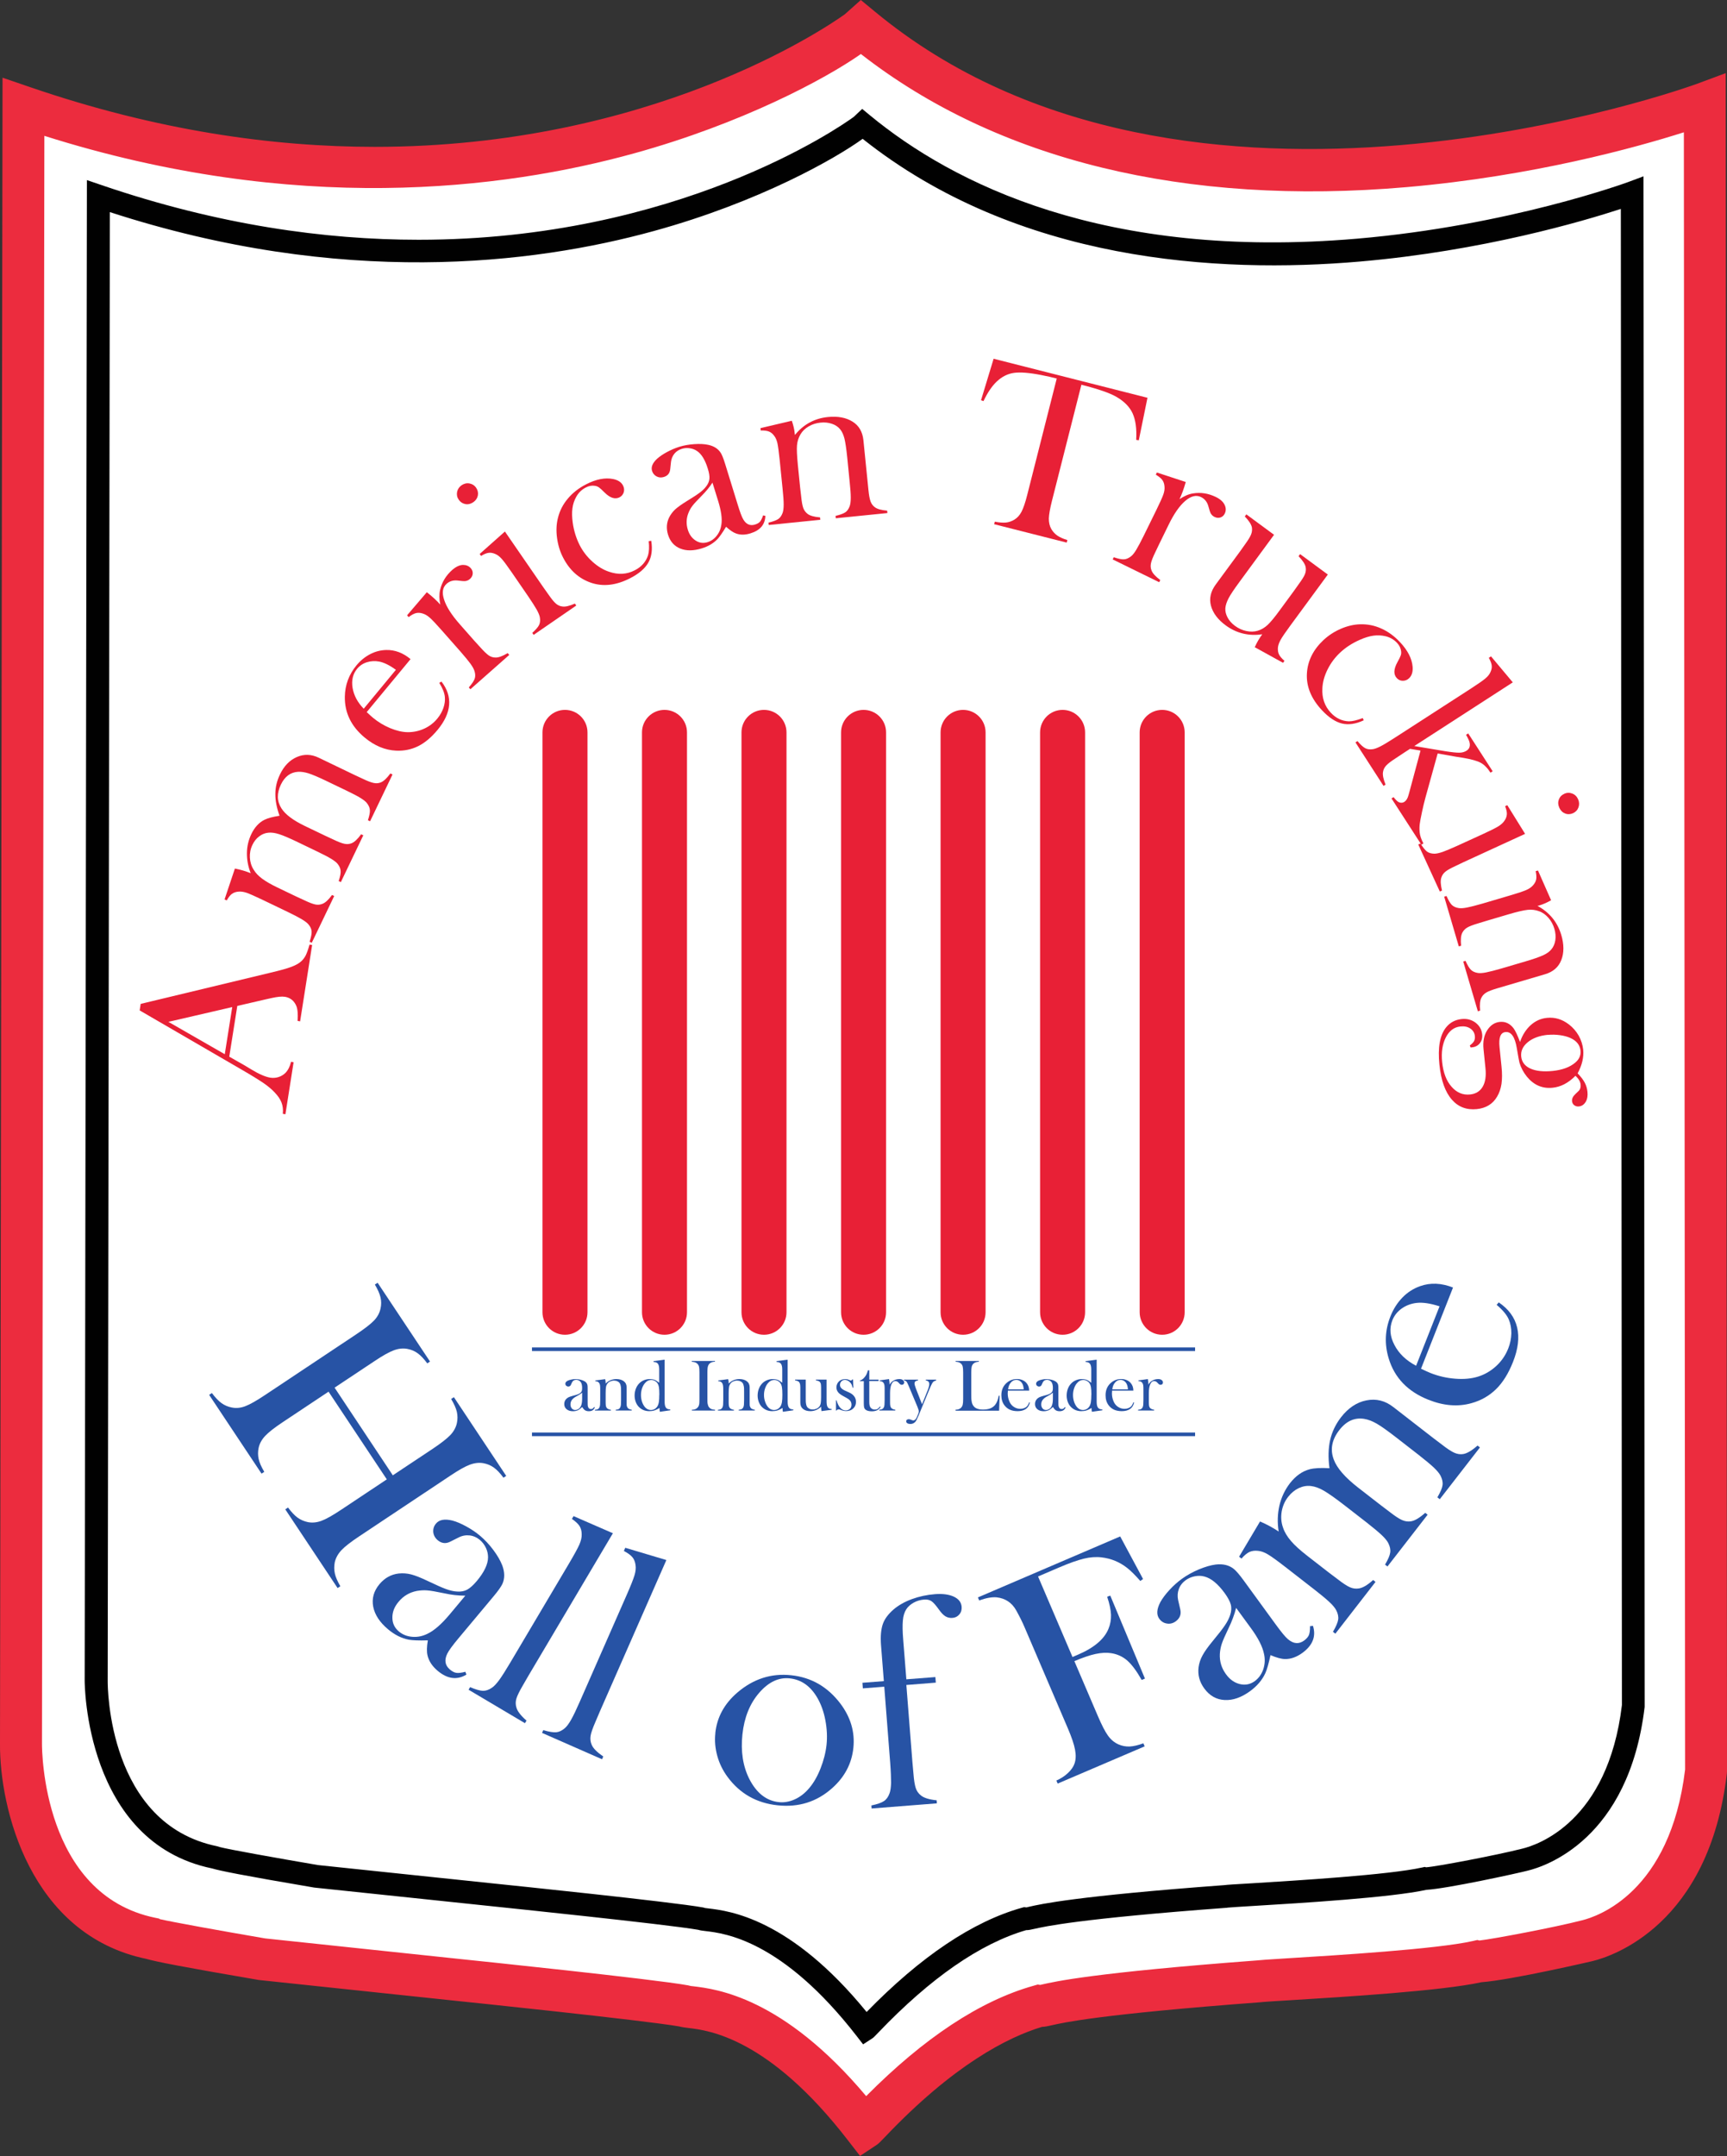 <?xml version="1.0" encoding="UTF-8"?> <svg xmlns="http://www.w3.org/2000/svg" id="Layer_1" version="1.1" viewBox="0 0 238.64 297.73"><rect x="0" y="0" width="238.64" height="297.73" fill="#333333" stroke="none"/><g><path d="M3.25,14.77l-.34,226.05s-.17,23.11,17.95,26.85c.51.34,15.39,2.88,15.39,2.88l27.35,2.89s26.33,2.72,30.95,3.57c1.2.51,11.45-.68,24.96,16.82.51-.34,11.45-13.25,24.1-16.82,1.2.17.86-1.19,30.43-3.4.86-.17,23.25-1.19,30.09-2.72.69.17,11.28-1.87,15.22-2.89.68-.17,14.02-3.06,16.41-23.44,0-1.02-.18-230.31-.18-230.31,0,0-71.66,26.71-116.52-10.43-.31.62-46.86,34.57-115.8,10.94h-.01Z" fill="#fff" fill-rule="evenodd"></path><path d="M118.85,297.73l-1.65-2.13c-10.98-14.23-19.33-15.23-22.08-15.55-.48-.06-.89-.11-1.29-.22-4.92-.85-30.28-3.48-30.54-3.5l-27.54-2.91c-10.64-1.82-14.16-2.52-15.52-2.91C4.08,267.16-.06,249.62,0,240.81L.35,10.73l3.83,1.31c17.53,6.01,33.53,8.24,47.61,8.24,37.91,0,61.96-16.17,64.95-18.31l2.21-1.97,1.94,1.6c43.03,35.63,112.97,10.21,113.67,9.95l3.9-1.45v4.16c0,2.29.18,229.3.18,230.31l-.02.34c-2.46,20.94-15.88,25.25-18.55,25.9-.13.03-11.25,2.62-15.37,2.92-5.41,1.2-19.12,2.04-26.5,2.49-1.69.1-3.29.2-3.7.24l-.26.03c-22.32,1.67-27.33,2.82-28.98,3.2-.44.1-.84.19-1.29.21-4.73,1.43-12.22,5.24-21.71,15.23-.64.67-.83.87-1.16,1.09l-2.25,1.49v.02ZM95.44,274.25c.1.01.22.03.36.04,3.15.38,12.38,1.47,23.89,15.17,7.99-8.05,15.76-13.17,23.11-15.24l.59-.17.36.05c.06-.01.13-.03.21-.05,1.75-.4,7.07-1.63,29.74-3.33.41-.05,1.24-.11,4.14-.29,6.72-.41,20.71-1.27,25.64-2.38l.66-.15.29.07c1.85-.2,10.44-1.82,14.18-2.79,2.09-.51,12.18-3.82,14.24-20.81,0-6.57-.15-195.9-.17-226.1-6.58,2.09-20.85,6.06-38.3,7.57-30.59,2.65-56.6-3.71-75.42-18.38-4.98,3.49-16.45,9.6-31.31,13.71-18.18,5.03-46.84,8.55-81.52-2.41l-.33,222.06c0,.86.09,20.8,15.64,24.01l.54.11.11.08c1.61.38,8.42,1.61,14.55,2.66l27.26,2.88c1.07.11,26.49,2.74,31.17,3.6l.38.09h-.01ZM95.31,274.23h0Z" fill="#ec2c3e"></path></g><g><path d="M13.58,27.09l-.31,205.06s-.16,20.95,16.37,24.34c.47.32,14.04,2.62,14.04,2.62l24.95,2.62s24.02,2.47,28.23,3.23c1.09.46,10.45-.61,22.77,15.25.47-.31,10.45-12.02,21.99-15.25,1.1.15.79-1.07,27.77-3.08.78-.16,21.21-1.08,27.45-2.46.62.16,10.29-1.7,13.88-2.62.63-.16,12.79-2.77,14.97-21.27,0-.92-.16-208.91-.16-208.91,0,0-65.37,24.23-106.3-9.46-.29.56-42.75,31.36-105.64,9.92h-.01Z" fill="#fff" fill-rule="evenodd"></path><path d="M119.28,282.33l-.89-1.15c-10.29-13.25-18.24-14.2-20.86-14.51-.44-.05-.77-.09-1.06-.18-4.41-.77-27.76-3.17-28-3.2l-25.05-2.63c-10.15-1.72-13.11-2.34-14.1-2.64-17.59-3.61-17.62-25.67-17.62-25.9l.31-207.25,2.08.71c16.1,5.49,30.81,7.53,43.76,7.53,35.67,0,58.08-15.47,60.11-16.96l1.18-1.11,1.09.9c11.43,9.41,32.38,20,67.28,17.02,21.02-1.8,37.31-7.76,37.47-7.82l2.12-.79v2.27c0,2.08.16,208,.16,208.91v.18c-2.18,18.36-13.83,22.05-16.15,22.61-1.46.38-11.13,2.49-14,2.65-4.87,1.07-17.3,1.83-23.99,2.23-1.67.1-3.24.2-3.49.23l-.09.02h-.04c-20.47,1.52-25.09,2.58-26.61,2.92-.41.09-.73.17-1.1.17-6.34,1.85-13.21,6.6-20.41,14.13-.55.58-.69.72-.9.85l-1.22.79.02.02ZM97.4,263.48c.12.02.29.04.5.06,2.84.34,11.28,1.34,21.85,14.3,7.46-7.65,14.67-12.49,21.44-14.39l.32-.09.33.04s.16-.05.36-.09c1.57-.36,6.36-1.46,27.02-2.99.35-.05,1.15-.1,3.73-.25,6.16-.38,18.97-1.16,23.55-2.18l.37-.08.19.05c1.42-.09,9.77-1.68,13.27-2.57,2.02-.48,11.84-3.63,13.79-19.83,0-4.76-.14-184.5-.15-206.61-5.15,1.68-19.11,5.81-36.09,7.27-19.58,1.69-47.26.07-68.68-16.95-3.73,2.71-14.3,8.74-28.88,12.74-16.68,4.59-43.13,7.78-75.14-2.62l-.3,202.87c0,.81.06,19.71,15.11,22.79l.4.12c1.2.32,7.74,1.49,13.54,2.48l24.9,2.61c.98.1,24.13,2.48,28.35,3.25l.25.07h-.03Z" fill="#010101"></path></g><path d="M46.23,191.62l8.05,12.11,5.48-3.64c1.17-.78,1.99-1.42,2.47-1.92.47-.5.77-1.05.9-1.64.12-.54.11-1.06,0-1.56-.12-.5-.38-1.1-.79-1.78l.38-.25,7.23,10.87-.38.25c-.46-.62-.9-1.09-1.32-1.39-.42-.31-.9-.51-1.44-.61-.6-.11-1.22-.04-1.88.2-.65.24-1.56.75-2.72,1.53l-12.58,8.37c-1.16.77-1.98,1.41-2.45,1.91-.47.5-.78,1.06-.92,1.66-.1.53-.1,1.05.01,1.56.11.5.37,1.09.76,1.76l-.38.25-7.23-10.87.38-.25c.47.63.92,1.11,1.34,1.41s.9.5,1.43.61c.6.11,1.22.05,1.86-.19.65-.24,1.55-.75,2.72-1.53l6.3-4.19-8.05-12.11-6.3,4.19c-1.16.77-1.98,1.41-2.45,1.91-.48.51-.78,1.06-.91,1.65-.11.52-.11,1.03,0,1.54.11.5.37,1.1.78,1.78l-.38.25-7.24-10.88.38-.25c.47.63.92,1.1,1.34,1.4.42.3.89.5,1.42.6.61.12,1.23.06,1.87-.19.64-.24,1.55-.76,2.72-1.54l12.58-8.37c1.17-.78,2-1.42,2.47-1.91.48-.5.77-1.05.9-1.65.12-.53.12-1.04,0-1.55-.12-.51-.38-1.1-.78-1.77l.38-.25,7.24,10.88-.38.25c-.46-.62-.9-1.09-1.32-1.39-.42-.31-.9-.51-1.44-.61-.6-.11-1.22-.04-1.87.2-.65.24-1.56.75-2.72,1.53l-5.48,3.64" fill="#2753a5" fill-rule="evenodd"></path><path d="M64.31,230.87l.14.38c-1.3.78-2.62.61-3.97-.52-.75-.63-1.21-1.33-1.4-2.11-.13-.52-.11-1.21.04-2.1-1.23.04-2.11,0-2.63-.09-1-.19-1.95-.67-2.86-1.43-1.16-.97-1.84-2.01-2.06-3.13-.21-1.12.07-2.15.86-3.1.73-.87,1.61-1.36,2.66-1.48.58-.06,1.16-.02,1.74.13.57.15,1.33.45,2.27.9,1.11.53,1.94.9,2.51,1.11s1.09.33,1.56.35c.54.04,1.01-.05,1.4-.27.4-.22.84-.62,1.32-1.19,1.02-1.22,1.54-2.31,1.55-3.26,0-.44-.09-.87-.29-1.3-.2-.43-.48-.8-.83-1.1-.43-.36-.9-.57-1.42-.63s-1.03.03-1.52.28l-1.16.58c-.62.32-1.21.25-1.75-.21-.35-.3-.55-.67-.6-1.1-.04-.44.08-.84.38-1.19.45-.54,1.2-.67,2.27-.41.57.15,1.2.42,1.91.81.7.38,1.35.82,1.92,1.3.65.55,1.26,1.2,1.82,1.95.56.75.97,1.46,1.23,2.12.36.96.36,1.82.02,2.57-.18.38-.58.95-1.2,1.69l-4.86,5.81c-.82.98-1.34,1.69-1.55,2.12-.44.89-.32,1.63.36,2.2.32.27.63.43.91.46.28.04.69-.01,1.23-.15M64.29,220.35c-.96,0-1.93-.11-2.91-.33-1.11-.23-1.9-.37-2.37-.4-.47-.04-.95,0-1.43.08-1,.2-1.84.69-2.51,1.5-.58.69-.86,1.42-.85,2.19,0,.77.3,1.4.89,1.9.51.43,1.13.68,1.86.74.72.06,1.42-.08,2.1-.42.91-.43,1.92-1.31,3.04-2.64l2.19-2.62" fill="#2753a5" fill-rule="evenodd"></path><path d="M79.27,209.37l5.42,2.36-11.65,19.64-.78,1.35c-.47.8-.77,1.41-.9,1.83-.13.42-.13.84,0,1.25.14.51.6,1.11,1.39,1.8l-.21.36-7.79-4.62.21-.36c.76.33,1.35.49,1.76.51.4.01.83-.13,1.26-.43.29-.19.62-.55,1-1.06.37-.51.87-1.29,1.48-2.32l8.19-13.81c.71-1.2,1.18-2.06,1.41-2.58.23-.53.34-1.01.32-1.43,0-.45-.11-.82-.3-1.13-.2-.31-.55-.63-1.05-.98l.23-.39" fill="#2753a5" fill-rule="evenodd"></path><path d="M86.41,213.74l5.67,1.69-9.19,20.91-.61,1.43c-.37.85-.6,1.49-.67,1.93-.07.44-.02.85.15,1.24.2.49.74,1.03,1.6,1.62l-.17.38-8.29-3.64.17-.38c.8.23,1.4.33,1.8.29.4-.04.8-.23,1.2-.58.26-.23.55-.62.86-1.17.31-.55.71-1.38,1.19-2.48l6.46-14.69c.56-1.27.92-2.18,1.09-2.73s.22-1.04.15-1.45c-.06-.44-.2-.8-.44-1.08-.23-.28-.62-.56-1.17-.85l.18-.42" fill="#2753a5" fill-rule="evenodd"></path><path d="M98.84,239.34c.23-2.2,1.25-4.07,3.06-5.62,2.2-1.88,4.68-2.68,7.44-2.38,2.76.29,5.01,1.59,6.76,3.88,1.45,1.91,2.05,3.96,1.82,6.16-.23,2.17-1.21,4.02-2.93,5.55-2.12,1.89-4.63,2.68-7.54,2.37-2.91-.31-5.2-1.61-6.9-3.9-.66-.89-1.14-1.86-1.43-2.91-.29-1.05-.39-2.1-.27-3.16M102.59,239.5c-.25,2.36.07,4.41.95,6.16,1,1.95,2.36,3.02,4.08,3.2.73.08,1.46-.05,2.2-.38.73-.33,1.39-.84,1.97-1.52.61-.71,1.14-1.61,1.58-2.72.44-1.11.72-2.2.84-3.27.12-1.11.06-2.25-.16-3.42s-.59-2.19-1.09-3.06c-.95-1.65-2.23-2.55-3.84-2.72-1.53-.16-2.93.51-4.22,2-1.29,1.49-2.06,3.4-2.31,5.73" fill="#2753a5" fill-rule="evenodd"></path><path d="M125.24,232.67l.84,10.68.14,1.55c.07.93.18,1.6.32,2.02.14.42.38.76.72,1.02.41.34,1.13.56,2.17.67l.03.42-9.02.71-.03-.42c.81-.17,1.39-.37,1.73-.6.34-.22.6-.58.78-1.08.12-.32.19-.8.21-1.44,0-.64-.03-1.55-.12-2.75l-.82-10.53-2.96.23-.06-.77,2.96-.23-.39-4.98c-.09-1.2,0-2.15.24-2.87s.75-1.4,1.5-2.05c.67-.57,1.51-1.05,2.51-1.42,1.01-.37,2.08-.6,3.22-.69,1.06-.08,1.93.04,2.6.35.67.32,1.02.78,1.07,1.4.03.41-.07.76-.32,1.05-.24.29-.56.45-.94.48-.37.03-.7-.05-.98-.22-.29-.18-.58-.48-.89-.92-.43-.6-.77-.99-1.04-1.17-.26-.18-.6-.25-1.02-.22-.52.04-1,.18-1.45.43-.44.25-.78.55-1.01.91-.26.41-.42.92-.47,1.55-.06.63-.05,1.53.05,2.7l.43,5.42,4.01-.31.06.77-4.04.32" fill="#2753a5" fill-rule="evenodd"></path><path d="M148.47,229.42l3.22,7.52c.55,1.28,1.02,2.2,1.42,2.75s.88.95,1.45,1.2c.5.22,1.01.31,1.54.29.53-.03,1.16-.17,1.89-.44l.18.42-12.02,5.14-.18-.42c.6-.26,1.13-.6,1.59-1.03.46-.43.77-.87.92-1.32.19-.54.21-1.18.07-1.92-.14-.75-.47-1.71-.98-2.91l-5.95-13.89c-.34-.81-.75-1.62-1.21-2.45-.6-1.05-1.49-1.64-2.68-1.78-.65-.06-1.45.08-2.42.43l-.18-.42,19.66-8.42,3.16,5.88-.38.27c-.72-.82-1.32-1.41-1.79-1.78-1.06-.84-2.25-1.33-3.58-1.48-.76-.09-1.58-.03-2.44.18-.86.21-2,.61-3.4,1.21l-2.92,1.25,4.76,11.12.75-.32c2.23-.95,3.64-2.15,4.22-3.57.26-.62.37-1.27.35-1.95-.03-.68-.2-1.51-.53-2.48l.43-.16,4.79,11.46-.45.19c-.69-1.22-1.35-2.11-1.98-2.67-.63-.55-1.38-.9-2.24-1.03-.64-.1-1.36-.06-2.16.11-.8.17-1.78.51-2.94,1" fill="#2753a5" fill-rule="evenodd"></path><path d="M181.03,224.56l.4-.04c.45,1.45-.04,2.69-1.46,3.73-.79.57-1.58.86-2.38.85-.53,0-1.2-.19-2.03-.54-.26,1.2-.5,2.04-.73,2.53-.43.92-1.12,1.73-2.07,2.43-1.22.89-2.39,1.3-3.54,1.24-1.14-.06-2.07-.59-2.8-1.58-.67-.91-.93-1.89-.8-2.94.08-.58.26-1.13.55-1.65.28-.52.75-1.18,1.42-1.99.79-.95,1.35-1.67,1.68-2.17.34-.5.58-.98.72-1.43.17-.51.2-.99.08-1.43-.12-.44-.4-.96-.84-1.57-.94-1.29-1.87-2.05-2.79-2.29-.42-.12-.87-.13-1.33-.04-.47.09-.89.27-1.27.54-.45.33-.77.74-.95,1.23-.18.49-.21,1-.09,1.54l.29,1.26c.16.68-.05,1.23-.62,1.65-.37.27-.78.38-1.21.31-.44-.06-.79-.28-1.07-.66-.41-.56-.36-1.33.15-2.3.29-.52.7-1.07,1.24-1.66.54-.59,1.12-1.11,1.73-1.55.69-.5,1.46-.93,2.33-1.3.87-.36,1.65-.59,2.35-.68,1.02-.12,1.85.09,2.5.61.33.27.78.79,1.35,1.57l4.46,6.12c.76,1.04,1.31,1.71,1.68,2.02.76.64,1.5.7,2.22.18.34-.25.56-.51.67-.77.1-.26.16-.67.15-1.23M170.81,222.04c-.24.93-.58,1.85-1.02,2.75-.49,1.02-.81,1.75-.96,2.2-.15.45-.24.92-.27,1.41-.05,1.02.23,1.95.85,2.8.53.73,1.17,1.18,1.92,1.36s1.43.04,2.06-.41c.54-.4.93-.94,1.17-1.63.23-.69.27-1.4.1-2.14-.2-.99-.8-2.18-1.83-3.58l-2.02-2.76" fill="#2753a5" fill-rule="evenodd"></path><path d="M174.15,210.12c.91.39,1.75.85,2.54,1.37-.2-1.24-.16-2.43.1-3.58.27-1.15.76-2.18,1.46-3.09.79-1.01,1.7-1.66,2.74-1.93.63-.16,1.54-.21,2.72-.14-.2-1.46-.16-2.76.09-3.89.26-1.13.76-2.18,1.5-3.14,1-1.29,2.18-2.08,3.52-2.34,1.34-.27,2.58.04,3.72.93l5.48,4.25,1.24.94c.73.57,1.3.94,1.71,1.12s.82.24,1.23.17c.53-.09,1.19-.48,1.97-1.17l.33.26-5.55,7.15-.33-.26c.42-.72.66-1.27.71-1.67.06-.4-.03-.83-.27-1.31-.16-.31-.47-.69-.93-1.13-.46-.43-1.17-1.02-2.1-1.75l-3.09-2.4c-1.2-.93-2.1-1.57-2.71-1.92-.61-.35-1.19-.57-1.75-.66-1.31-.2-2.45.31-3.41,1.55-1.04,1.34-1.29,2.69-.77,4.07.44,1.19,1.57,2.48,3.37,3.88l3.12,2.42,1.24.94c.73.57,1.3.94,1.71,1.12s.82.24,1.23.17c.53-.08,1.18-.47,1.97-1.17l.33.26-5.55,7.15-.33-.26c.42-.72.66-1.27.71-1.67.06-.4-.03-.83-.27-1.31-.16-.31-.47-.69-.93-1.12-.47-.44-1.17-1.02-2.1-1.75l-2.99-2.32c-1.26-.98-2.22-1.65-2.87-2.03s-1.25-.59-1.79-.65c-.57-.07-1.13.03-1.69.29-.55.26-1.04.66-1.46,1.2-.48.61-.77,1.3-.9,2.06-.12.77-.06,1.5.19,2.19.21.64.59,1.26,1.11,1.86.52.61,1.28,1.29,2.26,2.05l2.96,2.3,1.21.91c.73.57,1.3.94,1.71,1.12s.82.23,1.24.16c.53-.08,1.18-.46,1.96-1.16l.33.26-5.55,7.15-.33-.26c.42-.72.66-1.28.72-1.68s-.03-.84-.27-1.3c-.16-.31-.47-.69-.93-1.12-.47-.44-1.17-1.02-2.12-1.76l-3.99-3.1c-1.11-.86-1.91-1.44-2.4-1.73-.49-.29-.95-.46-1.37-.49-.44-.05-.83,0-1.17.15-.33.15-.71.46-1.11.92l-.33-.26,2.89-4.86" fill="#2753a5" fill-rule="evenodd"></path><path d="M196.34,189c.6.29,1.05.49,1.32.6,1.11.44,2.25.7,3.43.79s2.23,0,3.15-.29c.93-.29,1.77-.78,2.51-1.46.74-.68,1.29-1.49,1.66-2.42.27-.68.41-1.38.43-2.09.01-.71-.11-1.34-.35-1.91-.27-.64-.83-1.31-1.68-2.03l.29-.34c1.36.92,2.21,2.07,2.54,3.46.33,1.39.14,2.98-.58,4.79-.62,1.56-1.39,2.81-2.33,3.73-.94.92-2.07,1.57-3.41,1.94-1.86.52-3.84.36-5.93-.47-2.85-1.13-4.69-3.03-5.5-5.72-.59-1.95-.52-3.88.24-5.79.4-1.02.96-1.89,1.66-2.61s1.51-1.24,2.44-1.57c1.43-.51,2.95-.44,4.55.19l-4.41,11.18M198.91,180.39c-1.31-.42-2.38-.57-3.22-.46-.76.1-1.43.36-2.02.78-.59.43-1.01.96-1.27,1.61-.43,1.09-.34,2.23.29,3.42.62,1.19,1.62,2.14,2.99,2.86l3.24-8.21" fill="#2753a5" fill-rule="evenodd"></path><path d="M146.83,184.32c-1.72,0-3.11-1.39-3.11-3.11v-80.07c0-1.72,1.39-3.11,3.11-3.11h0c1.72,0,3.11,1.39,3.11,3.11v80.07c0,1.72-1.39,3.11-3.11,3.11h0" fill="#e82036" fill-rule="evenodd"></path><path d="M91.82,184.32c-1.72,0-3.11-1.39-3.11-3.11v-80.07c0-1.72,1.39-3.11,3.11-3.11h0c1.72,0,3.11,1.39,3.11,3.11v80.07c0,1.72-1.39,3.11-3.11,3.11h0" fill="#e82036" fill-rule="evenodd"></path><path d="M160.59,184.32c-1.72,0-3.11-1.39-3.11-3.11v-80.07c0-1.72,1.39-3.11,3.11-3.11h0c1.72,0,3.11,1.39,3.11,3.11v80.07c0,1.72-1.39,3.11-3.11,3.11h0" fill="#e82036" fill-rule="evenodd"></path><path d="M133.08,184.32c-1.72,0-3.11-1.39-3.11-3.11v-80.07c0-1.72,1.39-3.11,3.11-3.11h0c1.72,0,3.11,1.39,3.11,3.11v80.07c0,1.72-1.39,3.11-3.11,3.11h0" fill="#e82036" fill-rule="evenodd"></path><path d="M119.33,184.32c-1.72,0-3.11-1.39-3.11-3.11v-80.07c0-1.72,1.39-3.11,3.11-3.11h0c1.72,0,3.11,1.39,3.11,3.11v80.07c0,1.72-1.39,3.11-3.11,3.11h0" fill="#e82036" fill-rule="evenodd"></path><path d="M105.57,184.32c-1.72,0-3.11-1.39-3.11-3.11v-80.07c0-1.72,1.39-3.11,3.11-3.11h0c1.72,0,3.11,1.39,3.11,3.11v80.07c0,1.72-1.39,3.11-3.11,3.11h0" fill="#e82036" fill-rule="evenodd"></path><path d="M78.07,184.32c-1.72,0-3.11-1.39-3.11-3.11v-80.07c0-1.72,1.39-3.11,3.11-3.11h0c1.72,0,3.11,1.39,3.11,3.11v80.07c0,1.72-1.39,3.11-3.11,3.11h0" fill="#e82036" fill-rule="evenodd"></path><path d="M82.1,194.3l.09.05c-.12.35-.4.53-.83.53-.24,0-.44-.06-.59-.18-.1-.08-.21-.21-.32-.4-.23.2-.39.33-.51.4-.22.12-.47.18-.76.18-.37,0-.66-.09-.88-.27-.22-.18-.33-.42-.33-.72,0-.28.09-.51.27-.7.1-.1.22-.19.35-.25s.32-.12.57-.19c.29-.07.51-.14.65-.19s.26-.11.35-.18c.11-.08.18-.17.22-.27.04-.1.06-.25.06-.43,0-.39-.07-.68-.22-.86-.07-.08-.15-.15-.26-.2s-.21-.08-.33-.08c-.14,0-.26.03-.37.11-.11.07-.19.17-.24.29l-.13.29c-.07.16-.19.24-.36.24-.11,0-.21-.04-.29-.11-.08-.08-.12-.17-.12-.28,0-.17.12-.32.36-.43.13-.06.29-.11.49-.15.19-.04.38-.06.57-.06.21,0,.42.03.65.08.22.05.41.12.56.21.22.12.35.28.41.48.03.1.04.27.04.51v1.86c0,.31,0,.53.04.64.06.24.2.36.41.36.1,0,.19-.02.24-.06.06-.04.13-.11.21-.22M80.44,192.32c-.18.15-.38.28-.6.4-.25.13-.41.23-.51.3-.09.07-.18.15-.26.24-.16.19-.24.42-.24.68,0,.22.06.4.18.55.12.14.28.22.47.22.16,0,.32-.05.47-.15.15-.1.25-.24.33-.41.1-.22.16-.55.16-.97v-.84" fill="#2753a5" fill-rule="evenodd"></path><path d="M83.62,190.44c.05.19.07.38.07.54v.08c.41-.42.91-.62,1.48-.62.43,0,.77.1,1.03.3s.39.48.39.84v2.13c0,.23,0,.39.04.5s.08.19.15.26c.09.09.27.16.52.21v.1h-2.22v-.1c.2-.03.35-.06.43-.11.09-.05.16-.13.21-.25.04-.08.06-.19.08-.35,0-.16.02-.38.02-.67v-1.07c0-.36,0-.63-.04-.8-.02-.17-.07-.31-.14-.41-.08-.12-.19-.21-.33-.27-.14-.07-.3-.1-.47-.1-.19,0-.36.04-.52.11s-.29.17-.38.3c-.1.13-.17.29-.2.46-.03.17-.05.45-.05.84v1.36c0,.23.02.39.05.5s.08.19.16.26c.09.09.27.16.52.21v.1h-2.22v-.1c.2-.03.35-.06.43-.11.09-.05.16-.13.21-.25.04-.08.06-.19.08-.35,0-.16.02-.38.02-.67v-1.24c0-.34,0-.58-.02-.72s-.05-.25-.11-.34-.12-.16-.2-.2-.2-.07-.35-.08v-.1l1.37-.18" fill="#2753a5" fill-rule="evenodd"></path><path d="M91.18,194.96c-.03-.17-.05-.34-.05-.53-.25.16-.48.27-.7.34-.22.07-.45.1-.71.1-.51,0-.94-.15-1.31-.46-.23-.19-.41-.44-.53-.73s-.19-.61-.19-.96c0-.37.07-.71.2-1.02.13-.31.32-.57.56-.78.38-.32.84-.48,1.36-.48.25,0,.47.04.65.11s.39.21.63.4v-1.85c0-.36-.06-.62-.18-.78s-.32-.24-.6-.24v-.12l1.53-.2v5.82c0,.38.06.65.18.81s.32.24.6.24v.12l-1.46.21M91.11,192.61c0-.47-.02-.82-.06-1.05s-.11-.42-.22-.57c-.09-.13-.21-.23-.36-.31s-.31-.12-.47-.12c-.36,0-.67.17-.93.5-.16.2-.28.44-.37.72s-.13.56-.13.86.04.57.12.85.2.51.34.71c.25.34.56.51.92.51.17,0,.34-.04.5-.13.16-.09.28-.21.38-.36.1-.16.17-.36.21-.6.04-.24.06-.58.06-1.02" fill="#2753a5" fill-rule="evenodd"></path><path d="M98.8,187.93v.11c-.19,0-.35.04-.46.08-.12.04-.23.11-.32.21-.13.13-.21.32-.24.56-.02.18-.03.38-.03.61v3.71c0,.28,0,.5.04.66s.07.29.13.39c.09.13.2.23.34.3s.32.1.55.12v.11h-3.21v-.11c.19,0,.35-.04.47-.08.12-.05.22-.11.31-.21.11-.11.18-.24.22-.41.04-.16.05-.42.05-.76v-3.71c0-.35-.02-.6-.05-.76-.04-.16-.11-.3-.22-.41-.09-.1-.2-.17-.32-.21-.12-.04-.28-.07-.47-.08v-.11h3.21" fill="#2753a5" fill-rule="evenodd"></path><path d="M100.62,190.44c.05.19.07.38.07.54v.08c.41-.42.91-.62,1.48-.62.43,0,.77.1,1.03.3s.39.48.39.84v2.13c0,.23,0,.39.04.5s.08.19.15.26c.09.09.27.16.52.21v.1h-2.22v-.1c.2-.03.35-.06.43-.11.09-.05.16-.13.21-.25.04-.08.06-.19.08-.35,0-.16.02-.38.02-.67v-1.07c0-.36,0-.63-.04-.8s-.07-.31-.14-.41c-.08-.12-.19-.21-.33-.27-.14-.07-.3-.1-.47-.1-.19,0-.36.04-.52.11s-.29.17-.38.3c-.1.13-.17.29-.2.46-.03.17-.05.45-.05.84v1.36c0,.23.02.39.05.5s.08.19.16.26c.09.09.27.16.52.21v.1h-2.22v-.1c.2-.03.35-.06.43-.11.09-.05.16-.13.21-.25.04-.08.06-.19.08-.35,0-.16.02-.38.02-.67v-1.24c0-.34,0-.58-.03-.72-.02-.14-.05-.25-.11-.34s-.12-.16-.2-.2-.19-.07-.35-.08v-.1l1.37-.18" fill="#2753a5" fill-rule="evenodd"></path><path d="M108.18,194.96c-.03-.17-.05-.34-.05-.53-.25.16-.48.27-.7.34-.22.07-.46.1-.71.1-.51,0-.94-.15-1.31-.46-.23-.19-.41-.44-.53-.73s-.19-.61-.19-.96c0-.37.07-.71.2-1.02.13-.31.32-.57.56-.78.38-.32.84-.48,1.36-.48.25,0,.47.04.65.11s.39.21.63.4v-1.85c0-.36-.06-.62-.18-.78s-.32-.24-.6-.24v-.12l1.53-.2v5.82c0,.38.06.65.18.81s.32.24.6.24v.12l-1.46.21M108.11,192.61c0-.47-.02-.82-.06-1.05s-.11-.42-.22-.57c-.09-.13-.21-.23-.36-.31s-.31-.12-.47-.12c-.36,0-.67.17-.93.5-.16.2-.28.44-.37.72s-.13.56-.13.86.04.57.13.85c.08.28.2.51.34.71.25.34.56.51.92.51.17,0,.34-.04.5-.13.16-.09.28-.21.38-.36.1-.16.17-.36.21-.6.04-.24.06-.58.06-1.02" fill="#2753a5" fill-rule="evenodd"></path><path d="M113.52,194.87c-.04-.2-.06-.41-.06-.62-.42.41-.91.62-1.49.62-.42,0-.75-.1-1.01-.31-.25-.2-.37-.48-.37-.85v-2.12c0-.23-.02-.39-.05-.5-.03-.1-.08-.19-.15-.27-.1-.09-.27-.16-.52-.2v-.11h1.47v2.54c0,.36,0,.62.04.8.02.17.07.31.14.42.07.11.18.2.32.27.14.07.29.1.46.1.19,0,.36-.04.53-.11.16-.07.29-.17.39-.3s.16-.28.19-.45.05-.45.05-.84v-1.35c0-.23-.02-.39-.04-.5-.02-.1-.08-.19-.15-.27-.09-.09-.27-.16-.52-.2v-.11h1.47v2.72c0,.34,0,.59.03.73.02.14.06.25.11.34.06.09.13.16.21.2s.2.07.35.08v.1l-1.38.18" fill="#2753a5" fill-rule="evenodd"></path><path d="M115.52,194.79v-1.42h.08c.09.35.21.62.35.83.26.38.56.57.91.57.21,0,.39-.06.55-.19.17-.14.25-.34.25-.6,0-.21-.06-.39-.18-.55-.07-.08-.15-.16-.25-.23-.1-.07-.27-.17-.51-.3-.42-.22-.7-.41-.84-.56-.2-.22-.3-.46-.3-.75s.1-.56.3-.78c.23-.25.54-.37.92-.37.17,0,.33.03.48.09l.17.08c.05.02.1.03.14.03.06,0,.12-.05.18-.15h.1l.05,1.14h-.1c-.04-.16-.08-.29-.12-.39s-.1-.19-.18-.28c-.1-.13-.22-.23-.36-.3s-.27-.11-.41-.11c-.19,0-.35.07-.48.2-.13.14-.2.3-.2.5,0,.16.06.31.18.44s.3.25.55.36l.53.24c.32.14.55.32.71.54.16.21.24.47.24.76,0,.35-.11.64-.34.87-.26.27-.6.4-1.01.4-.22,0-.45-.04-.67-.13-.15-.06-.24-.09-.27-.1-.03,0-.07,0-.12,0-.12,0-.21.05-.27.15h-.08" fill="#2753a5" fill-rule="evenodd"></path><path d="M120.12,190.52h1.28v.19h-1.28v2.92c0,.35.06.6.18.75.06.08.15.15.25.2s.22.07.34.07c.15,0,.28-.03.38-.09s.21-.18.33-.34l.08.07c-.11.2-.27.35-.47.45-.2.1-.45.15-.75.15-.39,0-.68-.08-.86-.23-.1-.08-.16-.18-.19-.29s-.05-.31-.05-.6v-3.04h-.54v-.08c.22-.07.42-.2.6-.41.11-.12.2-.25.27-.37s.13-.28.19-.47l.05-.17h.19v1.31" fill="#2753a5" fill-rule="evenodd"></path><path d="M122.92,191.22c.12-.21.26-.37.41-.48.28-.2.59-.3.95-.3.22,0,.38.05.5.15.1.09.16.19.16.32,0,.09-.03.17-.09.23s-.14.09-.24.09c-.11,0-.21-.05-.3-.14l-.16-.17c-.12-.13-.27-.2-.44-.2-.23,0-.41.15-.53.44-.13.3-.19.7-.19,1.23v1.32c0,.23.02.39.05.5s.08.19.16.26c.09.09.27.16.52.21v.1h-2.22v-.1c.2-.03.35-.06.43-.11.09-.05.16-.13.21-.25.04-.08.06-.19.08-.35,0-.16.02-.38.02-.67v-1.24c0-.34,0-.58-.02-.72s-.05-.25-.11-.34-.12-.16-.2-.2-.2-.07-.35-.08v-.1l1.29-.18c.05.3.08.56.08.77" fill="#2753a5" fill-rule="evenodd"></path><path d="M124.9,190.52h1.95v.11c-.14.02-.23.05-.29.08-.13.07-.19.19-.19.34,0,.13.07.37.2.72l.84,2.15.73-1.81c.18-.45.27-.77.27-.96,0-.15-.04-.27-.12-.36s-.2-.14-.36-.16v-.11h1.43v.11c-.14.04-.25.08-.32.13-.07.04-.13.11-.2.21-.1.15-.25.48-.46.99l-1.46,3.54c-.17.42-.32.7-.42.82-.18.21-.41.32-.69.32-.18,0-.32-.03-.43-.1-.11-.07-.16-.16-.16-.27,0-.09.03-.16.1-.21.06-.05.15-.08.25-.08.09,0,.19.02.3.07.11.04.18.07.21.08.03,0,.07.02.11.02.21,0,.38-.16.51-.47l.16-.39c.07-.16.1-.29.1-.38,0-.12-.06-.34-.19-.65l-1.05-2.5-.15-.36c-.09-.21-.16-.37-.21-.46-.05-.09-.1-.16-.15-.2-.08-.06-.18-.1-.3-.12v-.11" fill="#2753a5" fill-rule="evenodd"></path><path d="M132.04,194.79v-.12c.34,0,.6-.1.78-.29.1-.11.17-.24.21-.41.04-.17.06-.42.06-.76v-3.7c0-.36-.02-.62-.06-.79s-.12-.31-.23-.41c-.09-.09-.2-.15-.31-.19-.12-.04-.26-.06-.44-.07v-.11h3.21v.11c-.18,0-.33.04-.45.08-.12.04-.22.1-.31.19-.11.11-.19.25-.23.42s-.06.43-.06.78v2.9c0,.45,0,.78.04,1,.02.22.07.39.14.53.12.24.29.42.52.53.23.11.54.17.92.17s.73-.05,1.01-.16c.27-.11.5-.27.67-.49.12-.15.21-.32.29-.51.08-.19.14-.44.21-.75h.12l-.07,2.07h-5.99" fill="#2753a5" fill-rule="evenodd"></path><path d="M139.27,192.05c0,.16-.02.28-.02.36,0,.29.04.57.13.85.09.28.2.51.35.69.15.19.34.33.56.44s.46.16.7.16c.18,0,.35-.03.51-.09.16-.06.3-.14.4-.25.12-.12.22-.31.31-.57l.1.04c-.09.39-.27.69-.56.89s-.67.3-1.14.3c-.41,0-.77-.07-1.06-.2-.29-.13-.54-.33-.75-.6-.29-.38-.43-.84-.43-1.4,0-.75.27-1.34.81-1.77.39-.31.84-.47,1.34-.47.27,0,.52.05.74.14.23.09.42.23.58.41.24.28.37.63.37,1.05h-2.95M141.46,191.86c-.02-.34-.09-.59-.19-.78-.09-.16-.21-.3-.36-.39-.15-.1-.31-.14-.48-.14-.29,0-.54.12-.75.37-.22.25-.34.56-.38.94h2.16" fill="#2753a5" fill-rule="evenodd"></path><path d="M147.15,194.3l.09.05c-.12.35-.4.53-.83.53-.24,0-.44-.06-.59-.18-.1-.08-.21-.21-.32-.4-.23.2-.39.33-.51.4-.22.12-.47.18-.76.18-.37,0-.66-.09-.88-.27-.22-.18-.33-.42-.33-.72,0-.28.09-.51.27-.7.1-.1.22-.19.35-.25s.32-.12.57-.19c.29-.07.51-.14.65-.19s.26-.11.35-.18c.11-.08.18-.17.22-.27.04-.1.06-.25.06-.43,0-.39-.07-.68-.22-.86-.07-.08-.15-.15-.26-.2s-.21-.08-.33-.08c-.14,0-.26.03-.37.11-.11.07-.19.17-.24.29l-.13.29c-.07.16-.19.24-.36.24-.11,0-.21-.04-.29-.11-.08-.08-.12-.17-.12-.28,0-.17.12-.32.36-.43.13-.06.29-.11.49-.15.19-.04.38-.06.57-.06.21,0,.43.03.65.08s.41.12.56.21c.22.12.35.28.41.48.03.1.04.27.04.51v1.86c0,.31,0,.53.04.64.06.24.2.36.41.36.1,0,.18-.02.24-.06.06-.04.13-.11.21-.22M145.49,192.32c-.18.15-.38.28-.6.4-.25.13-.41.23-.51.3-.09.07-.18.15-.26.24-.16.19-.24.42-.24.68,0,.22.06.4.18.55.12.14.28.22.47.22.16,0,.32-.05.47-.15.15-.1.26-.24.33-.41.1-.22.16-.55.16-.97v-.84" fill="#2753a5" fill-rule="evenodd"></path><path d="M150.88,194.96c-.03-.17-.05-.34-.05-.53-.25.16-.48.27-.7.34-.22.07-.45.1-.71.1-.51,0-.94-.15-1.31-.46-.23-.19-.41-.44-.53-.73s-.19-.61-.19-.96c0-.37.07-.71.2-1.02.13-.31.32-.57.56-.78.38-.32.84-.48,1.36-.48.25,0,.47.04.65.11s.39.21.63.4v-1.85c0-.36-.06-.62-.18-.78s-.32-.24-.6-.24v-.12l1.53-.2v5.82c0,.38.06.65.18.81s.32.24.6.24v.12l-1.46.21M150.81,192.61c0-.47-.02-.82-.06-1.05s-.11-.42-.22-.57c-.09-.13-.21-.23-.36-.31s-.31-.12-.47-.12c-.36,0-.67.17-.93.5-.16.2-.28.44-.37.72s-.13.56-.13.86.04.57.12.85.2.51.34.71c.25.34.56.51.92.51.17,0,.34-.04.5-.13.16-.09.28-.21.38-.36.1-.16.17-.36.21-.6.04-.24.06-.58.06-1.02" fill="#2753a5" fill-rule="evenodd"></path><path d="M153.67,192.05c0,.16-.02.28-.02.36,0,.29.04.57.13.85.09.28.2.51.35.69.15.19.34.33.56.44s.46.16.7.16c.18,0,.35-.03.51-.09.16-.06.3-.14.4-.25.12-.12.22-.31.31-.57l.1.04c-.09.39-.27.69-.56.89s-.67.3-1.14.3c-.41,0-.77-.07-1.06-.2-.29-.13-.54-.33-.75-.6-.29-.38-.43-.84-.43-1.4,0-.75.27-1.34.81-1.77.39-.31.84-.47,1.34-.47.27,0,.52.05.74.14.23.09.42.23.58.41.24.28.37.63.37,1.05h-2.95M155.86,191.86c-.02-.34-.09-.59-.19-.78-.09-.16-.21-.3-.36-.39-.15-.1-.31-.14-.48-.14-.29,0-.54.12-.75.37-.22.25-.34.56-.38.94h2.16" fill="#2753a5" fill-rule="evenodd"></path><path d="M158.68,191.22c.12-.21.26-.37.41-.48.28-.2.59-.3.95-.3.22,0,.38.05.5.15.1.09.16.19.16.32,0,.09-.03.17-.09.23s-.14.09-.24.09c-.11,0-.21-.05-.3-.14l-.16-.17c-.12-.13-.27-.2-.44-.2-.23,0-.41.15-.53.44-.13.3-.19.7-.19,1.23v1.32c0,.23.02.39.05.5s.08.19.16.26c.09.09.27.16.52.21v.1h-2.22v-.1c.2-.03.35-.06.43-.11.09-.05.16-.13.21-.25.04-.08.06-.19.08-.35,0-.16.02-.38.02-.67v-1.24c0-.34,0-.58-.02-.72s-.05-.25-.11-.34-.12-.16-.2-.2-.2-.07-.35-.08v-.1l1.29-.18c.06.3.08.56.08.77" fill="#2753a5" fill-rule="evenodd"></path><polyline points="73.51 197.82 165.14 197.82 165.14 198.32 73.51 198.32 73.51 197.82" fill="#2753a5" fill-rule="evenodd"></polyline><polyline points="73.51 186.07 165.14 186.07 165.14 186.57 73.51 186.57 73.51 186.07" fill="#2753a5" fill-rule="evenodd"></polyline><path d="M43.13,130.51l-1.66,10.53-.35-.06c.07-.96,0-1.65-.17-2.06-.31-.73-.84-1.15-1.58-1.27-.44-.07-1.05,0-1.83.17l-.72.16-4.03.93-1.11,7.01,2.08,1.18.93.56c1.1.67,1.99,1.05,2.66,1.16.4.06.78.03,1.15-.09s.69-.32.95-.58c.36-.37.61-.88.77-1.52l.35.06-1.13,7.18-.36-.06c.06-.57,0-1.09-.18-1.56s-.51-.95-.99-1.44c-.39-.41-.9-.84-1.53-1.27-.64-.43-1.6-1.03-2.9-1.78l-14.18-8.23.14-.9,17.94-4.31c1.36-.32,2.33-.59,2.92-.82.59-.22,1.06-.49,1.39-.81.23-.23.43-.5.58-.81.15-.32.32-.79.5-1.44l.36.06M32.09,139.07l-8.82,2.04,7.79,4.47,1.03-6.51" fill="#e82036" fill-rule="evenodd"></path><path d="M32.45,119.94c.77.15,1.5.36,2.19.64-.36-.93-.53-1.85-.52-2.78s.22-1.81.62-2.64c.44-.91,1.04-1.57,1.8-1.95.46-.23,1.16-.42,2.09-.56-.4-1.1-.59-2.11-.58-3.03,0-.92.22-1.81.64-2.68.56-1.17,1.34-1.97,2.33-2.4.99-.43,2-.4,3.03.1l4.95,2.38,1.12.52c.66.32,1.17.51,1.51.58.34.07.67.05.98-.07.4-.16.84-.57,1.33-1.24l.3.14-3.1,6.46-.3-.14c.2-.62.3-1.09.27-1.41-.02-.32-.16-.64-.42-.97-.17-.22-.48-.45-.91-.72-.43-.26-1.07-.59-1.92-1l-2.79-1.34c-1.08-.52-1.89-.86-2.42-1.03s-1.02-.24-1.46-.22c-1.05.06-1.84.65-2.38,1.77-.58,1.21-.55,2.3.08,3.28.54.85,1.63,1.66,3.25,2.44l2.82,1.35,1.12.52c.66.32,1.17.51,1.51.58.34.07.67.05.98-.07.39-.15.84-.56,1.33-1.24l.3.14-3.1,6.46-.3-.14c.2-.62.3-1.09.27-1.41-.02-.32-.16-.64-.42-.97-.17-.21-.48-.45-.91-.71-.43-.26-1.07-.59-1.92-1l-2.7-1.3c-1.14-.55-1.99-.91-2.56-1.09s-1.06-.25-1.49-.2c-.45.04-.87.21-1.26.51-.39.29-.7.68-.93,1.17-.27.55-.38,1.14-.35,1.75s.2,1.17.51,1.66c.27.46.66.87,1.17,1.25.51.38,1.2.78,2.09,1.21l2.67,1.28,1.09.5c.66.32,1.17.51,1.51.58.34.07.67.04.99-.09.39-.15.83-.55,1.32-1.22l.3.14-3.1,6.46-.3-.14c.2-.62.3-1.1.28-1.42-.02-.32-.16-.64-.42-.96-.17-.21-.48-.45-.91-.71-.43-.26-1.08-.6-1.93-1.01l-3.6-1.73c-1-.48-1.72-.79-2.14-.94-.43-.14-.81-.19-1.14-.15-.35.03-.64.14-.88.31-.23.17-.47.47-.71.9l-.3-.14,1.42-4.24" fill="#e82036" fill-rule="evenodd"></path><path d="M50.68,98.34c.38.36.67.62.85.77.72.6,1.52,1.08,2.38,1.44.87.36,1.68.55,2.44.56.77,0,1.52-.15,2.25-.48s1.34-.8,1.84-1.41c.37-.45.65-.94.83-1.46.18-.53.25-1.03.2-1.52-.05-.54-.3-1.19-.77-1.94l.3-.18c.8,1.03,1.15,2.1,1.06,3.23-.09,1.12-.63,2.28-1.61,3.46-.85,1.02-1.74,1.77-2.67,2.23-.93.46-1.95.67-3.04.62-1.53-.07-2.98-.67-4.35-1.81-1.87-1.55-2.78-3.44-2.74-5.66.03-1.61.57-3.05,1.6-4.3.55-.67,1.18-1.18,1.89-1.55.7-.37,1.44-.56,2.22-.58,1.2-.03,2.33.39,3.37,1.26l-6.07,7.33M54.72,92.5c-.88-.63-1.65-1.01-2.31-1.14-.59-.11-1.17-.08-1.71.09-.55.17-1,.48-1.35.9-.59.71-.8,1.6-.63,2.64.18,1.05.69,2.01,1.54,2.88l4.45-5.38" fill="#e82036" fill-rule="evenodd"></path><path d="M60.84,83.5c-.16-.77-.16-1.45-.03-2.03.25-1.07.81-1.99,1.66-2.75.53-.46,1.03-.7,1.51-.71.44,0,.79.14,1.07.45.2.23.29.48.27.76-.02.28-.15.52-.38.73-.28.24-.61.34-1.02.29l-.74-.08c-.58-.05-1.07.1-1.47.46-.55.49-.67,1.22-.34,2.2.32.99,1.04,2.11,2.16,3.38l2,2.27.83.91c.49.55.88.92,1.16,1.12.29.2.6.3.94.3.42.02.98-.19,1.69-.61l.22.25-5.37,4.74-.22-.25c.43-.49.7-.89.81-1.2.11-.3.1-.65-.02-1.05-.08-.27-.26-.6-.55-1.01-.3-.41-.76-.97-1.38-1.68l-2.64-2.99c-.73-.83-1.27-1.4-1.61-1.7-.34-.3-.67-.49-.99-.58-.34-.11-.65-.12-.93-.05s-.62.25-1,.55l-.22-.25,2.73-3.19c.78.61,1.39,1.18,1.85,1.7" fill="#e82036" fill-rule="evenodd"></path><path d="M66.27,76.51l3.5-3.11,5.3,7.69.71,1c.42.6.75,1.02,1.02,1.25.26.23.56.37.89.41.42.07,1-.07,1.75-.4l.19.27-5.89,4.05-.19-.27c.48-.44.8-.8.94-1.09.14-.29.18-.64.11-1.04-.04-.27-.19-.63-.43-1.07-.25-.44-.64-1.05-1.17-1.83l-2.26-3.29c-.63-.91-1.09-1.54-1.39-1.88s-.6-.57-.91-.7c-.32-.14-.63-.2-.91-.16-.29.03-.64.18-1.06.43l-.19-.27M65.4,69.35c-.35.24-.71.33-1.09.26s-.69-.27-.92-.6c-.23-.33-.3-.69-.23-1.07.08-.39.29-.7.62-.93.34-.23.71-.32,1.09-.25.39.07.7.27.92.59.23.34.31.7.24,1.08-.08.38-.29.69-.64.93" fill="#e82036" fill-rule="evenodd"></path><path d="M89.64,74.73l.35-.05c.19,1.2.06,2.2-.4,3.01-.46.81-1.29,1.53-2.5,2.15-1.94,1-3.76,1.21-5.46.62-1.66-.58-2.93-1.73-3.82-3.46-.44-.85-.71-1.76-.84-2.74-.13-.98-.09-1.89.13-2.75.24-.97.69-1.86,1.36-2.65.66-.79,1.5-1.45,2.51-1.97,1.39-.72,2.64-.96,3.75-.74.68.14,1.14.44,1.37.9.16.31.19.62.1.93-.1.31-.29.54-.57.69-.62.32-1.32.1-2.08-.66-.35-.35-.61-.59-.77-.7s-.35-.19-.56-.22c-.41-.07-.83,0-1.26.23-.57.29-1.01.72-1.32,1.28-.28.5-.46,1.03-.53,1.6-.08.57-.06,1.23.04,1.97.16,1.14.49,2.18.96,3.11.44.86,1.02,1.61,1.75,2.27.73.66,1.49,1.13,2.3,1.4,1.27.44,2.46.38,3.57-.2.92-.47,1.53-1.16,1.83-2.07.14-.47.18-1.13.09-1.97" fill="#e82036" fill-rule="evenodd"></path><path d="M105.45,71.17l.31.07c-.04,1.2-.72,2-2.05,2.41-.74.23-1.4.24-2,.02-.4-.14-.85-.45-1.38-.93-.5.83-.9,1.4-1.19,1.71-.56.58-1.28,1.01-2.18,1.28-1.14.35-2.13.36-2.96.02-.84-.34-1.4-.98-1.69-1.91-.26-.86-.21-1.66.16-2.4.21-.41.49-.78.83-1.1.35-.31.87-.69,1.57-1.12.83-.51,1.44-.9,1.82-1.19s.69-.58.91-.89c.26-.34.4-.69.43-1.05s-.05-.82-.23-1.39c-.37-1.2-.87-2.02-1.5-2.43-.29-.2-.62-.32-.99-.37-.37-.06-.74-.03-1.09.08-.42.13-.77.35-1.03.67s-.42.7-.47,1.13l-.11,1.02c-.06.55-.35.91-.89,1.07-.35.11-.68.08-.99-.08-.31-.16-.52-.42-.63-.77-.16-.53.07-1.09.71-1.68.35-.31.8-.62,1.36-.92.56-.3,1.12-.54,1.69-.72.64-.2,1.34-.32,2.08-.37s1.39-.02,1.93.1c.79.17,1.36.54,1.72,1.1.18.28.38.79.61,1.53l1.77,5.73c.3.97.54,1.61.74,1.94.4.68.94.91,1.61.71.32-.1.55-.23.7-.4.14-.17.29-.46.43-.88M98.45,66.65c-.42.64-.91,1.23-1.47,1.79-.63.64-1.06,1.1-1.29,1.4s-.41.62-.56.99c-.3.75-.33,1.52-.09,2.31.21.68.57,1.18,1.09,1.51.51.33,1.06.4,1.64.22.51-.16.94-.46,1.29-.92.35-.45.56-.98.63-1.57.11-.79-.04-1.84-.44-3.15l-.8-2.58" fill="#e82036" fill-rule="evenodd"></path><path d="M109.41,58.09c.21.61.35,1.18.4,1.72l.03.26c1.19-1.47,2.71-2.29,4.55-2.48,1.37-.14,2.51.07,3.41.63.89.55,1.39,1.41,1.51,2.59l.69,6.83c.07.73.17,1.26.29,1.59.12.33.31.6.58.8.33.26.9.42,1.72.49l.03.33-7.13.72-.03-.33c.64-.15,1.09-.32,1.36-.5.26-.18.46-.47.6-.87.09-.26.14-.64.14-1.15s-.05-1.23-.15-2.16l-.34-3.42c-.12-1.17-.25-2.03-.38-2.57-.14-.54-.33-.97-.59-1.28-.28-.35-.67-.61-1.15-.77-.48-.16-1-.22-1.56-.16-.6.06-1.15.23-1.64.52-.5.29-.87.65-1.13,1.09-.28.46-.44.97-.49,1.53-.05.55,0,1.46.12,2.72l.32,3.16.14,1.19c.07.73.17,1.26.29,1.59.12.33.32.59.59.8.33.26.91.42,1.73.49l.03.33-7.13.72-.03-.33c.64-.15,1.09-.32,1.36-.5.26-.18.46-.47.6-.86.09-.26.14-.64.14-1.14s-.05-1.23-.15-2.17l-.4-3.97c-.11-1.1-.22-1.87-.31-2.31-.1-.44-.25-.79-.46-1.05-.21-.28-.45-.48-.72-.58-.27-.11-.65-.15-1.13-.14l-.03-.33,4.34-1.02" fill="#e82036" fill-rule="evenodd"></path><path d="M146.02,52.27c-.66-.17-1.37-.33-2.14-.48-1.63-.32-2.89-.42-3.76-.3-.87.12-1.67.52-2.38,1.19-.66.62-1.27,1.52-1.84,2.71l-.34-.12,1.74-5.73,21.26,5.39-1.2,5.87-.36-.06c.09-1.53-.08-2.74-.49-3.65-.41-.9-1.16-1.66-2.23-2.28-.9-.53-2.52-1.09-4.85-1.68l-4.07,16.04c-.27,1.07-.41,1.88-.43,2.43,0,.55.1,1.03.34,1.45.22.38.5.68.83.91.34.23.8.44,1.39.62l-.09.35-10.03-2.54.09-.35c.62.12,1.13.16,1.54.12.41-.04.8-.18,1.17-.4.41-.25.74-.62.99-1.1.25-.48.52-1.26.79-2.34l4.07-16.04" fill="#e82036" fill-rule="evenodd"></path><path d="M162.97,68.94c.66-.44,1.28-.71,1.87-.8,1.09-.18,2.14-.01,3.17.49.63.31,1.04.69,1.23,1.13.18.4.18.78,0,1.16-.13.27-.33.45-.6.54-.26.09-.54.06-.82-.08-.33-.16-.55-.44-.66-.83l-.21-.72c-.17-.55-.5-.95-.99-1.19-.66-.32-1.38-.15-2.17.52s-1.56,1.77-2.3,3.29l-1.33,2.72-.53,1.11c-.32.66-.52,1.16-.59,1.51-.07.34-.05.67.08.98.14.39.55.84,1.21,1.33l-.15.3-6.43-3.15.15-.3c.62.21,1.09.31,1.42.29.32-.02.64-.16.97-.42.22-.17.46-.47.72-.9s.6-1.07,1.02-1.92l1.76-3.58c.49-1,.81-1.71.96-2.13.15-.42.2-.8.16-1.14-.03-.35-.13-.64-.31-.88-.17-.23-.47-.47-.89-.72l.15-.3,3.99,1.31c-.27.95-.56,1.74-.86,2.36" fill="#e82036" fill-rule="evenodd"></path><path d="M173.41,89.32c.27-.61.61-1.18,1.01-1.73-1.88.27-3.56-.14-5.05-1.23-1.09-.8-1.77-1.71-2.04-2.72-.26-.99-.04-1.97.66-2.92l3.33-4.53.71-1c.43-.59.71-1.05.84-1.37.13-.32.17-.65.12-.98-.08-.42-.41-.93-.98-1.52l.21-.29,3.83,2.82-4.86,6.62c-.68.93-1.16,1.64-1.42,2.14s-.41.95-.45,1.37c-.03.44.08.87.31,1.3s.57.81,1.01,1.14c.49.36,1.01.6,1.58.72.56.12,1.09.11,1.58-.04.5-.15.95-.42,1.36-.8.41-.38.99-1.08,1.73-2.1l1.88-2.56.69-.97c.43-.59.72-1.04.85-1.36s.17-.64.11-.98c-.07-.41-.4-.92-.98-1.52l.21-.29,3.83,2.82-5.21,7.09c-.66.9-1.1,1.54-1.32,1.94s-.34.76-.37,1.09c-.02.36.03.67.16.93s.38.55.75.87l-.2.27-3.93-2.17" fill="#e82036" fill-rule="evenodd"></path><path d="M188.3,99.15l.14.32c-1.1.51-2.1.66-3.01.44-.9-.22-1.82-.83-2.75-1.82-1.49-1.59-2.19-3.29-2.09-5.08.1-1.75.87-3.29,2.29-4.62.7-.65,1.5-1.17,2.4-1.56.91-.39,1.8-.6,2.68-.62,1-.03,1.97.16,2.92.59.94.42,1.8,1.05,2.58,1.88,1.07,1.14,1.65,2.28,1.74,3.41.05.69-.11,1.21-.49,1.57-.25.24-.54.35-.87.35s-.6-.13-.82-.36c-.48-.51-.45-1.24.07-2.19.24-.44.4-.75.46-.93.07-.19.09-.38.06-.6-.05-.41-.23-.8-.56-1.15-.43-.46-.97-.77-1.59-.92-.55-.13-1.11-.16-1.68-.08-.57.08-1.2.27-1.89.58-1.06.47-1.97,1.06-2.73,1.78-.7.66-1.27,1.42-1.71,2.3-.44.88-.68,1.75-.72,2.6-.08,1.34.31,2.47,1.16,3.38.71.76,1.53,1.15,2.49,1.19.49,0,1.13-.14,1.92-.45" fill="#e82036" fill-rule="evenodd"></path><path d="M195.42,103.02l4.31.72c.9.14,1.54.21,1.93.2.39,0,.72-.1,1-.28.38-.25.52-.62.41-1.12-.04-.22-.21-.58-.49-1.07l.3-.19,3.38,5.23-.3.19c-.42-.65-.88-1.11-1.36-1.37-.49-.26-1.3-.49-2.43-.68l-.96-.15-2.55-.45-1.68,6.06c-.13.49-.21.82-.25.97l-.23,1.02c-.17.8-.28,1.37-.32,1.71-.04.34-.05.7-.01,1.11.04.46.21.98.52,1.55l-.28.18-4.13-6.39.28-.18c.29.36.53.6.72.69.27.13.54.11.78-.04.26-.17.45-.48.57-.93l.14-.5,1.52-5.65-1.45-.24-.99.64-1.02.68c-.62.4-1.04.72-1.28.98s-.39.55-.44.88c-.08.41.04,1,.35,1.76l-.28.18-3.88-6.01.28-.18c.42.5.78.83,1.07.98.28.15.63.2,1.04.14.27-.04.63-.17,1.08-.4s1.07-.61,1.87-1.12l10.67-6.89c.92-.6,1.56-1.04,1.91-1.33s.6-.59.73-.9c.15-.32.22-.62.18-.91-.03-.29-.17-.64-.4-1.07l.3-.2,3.01,3.59-13.62,8.8" fill="#e82036" fill-rule="evenodd"></path><path d="M208.27,111.17l2.47,3.98-8.49,3.9-1.11.53c-.67.31-1.14.57-1.41.79-.27.22-.46.49-.56.81-.14.4-.11.99.09,1.8l-.3.14-2.98-6.5.3-.14c.35.55.65.92.91,1.12.26.19.6.28,1.01.29.28,0,.65-.08,1.13-.24.48-.17,1.14-.45,2.01-.84l3.63-1.66c1.01-.46,1.7-.81,2.09-1.05.38-.24.66-.5.84-.78.2-.29.3-.58.32-.87.02-.29-.06-.66-.24-1.12l.3-.14M215.47,111.54c-.18-.38-.2-.76-.07-1.12s.38-.63.75-.8c.36-.17.73-.18,1.1-.04s.64.4.81.78c.17.37.19.75.06,1.12s-.38.64-.74.81c-.37.17-.74.19-1.1.05-.36-.14-.63-.4-.81-.79" fill="#e82036" fill-rule="evenodd"></path><path d="M214.33,124.32c-.56.32-1.1.56-1.62.71l-.25.07c1.66.9,2.75,2.24,3.28,4.01.39,1.32.39,2.48,0,3.47-.38.98-1.13,1.63-2.26,1.96l-6.59,1.94c-.71.21-1.21.4-1.51.58-.3.18-.53.42-.68.72-.19.37-.25.97-.17,1.78l-.32.09-2.02-6.87.32-.09c.27.6.51,1.01.75,1.24.23.22.55.37.96.43.27.04.66.02,1.15-.08.5-.1,1.2-.28,2.1-.54l3.3-.97c1.13-.33,1.95-.62,2.45-.85.51-.23.89-.5,1.15-.82.29-.34.47-.77.55-1.27.07-.5.03-1.02-.13-1.56-.17-.58-.44-1.08-.82-1.52-.38-.43-.8-.74-1.28-.91-.51-.19-1.03-.26-1.59-.2-.55.06-1.44.26-2.65.62l-3.05.9-1.15.35c-.71.21-1.21.4-1.51.58-.3.18-.53.42-.68.72-.19.37-.25.97-.16,1.79l-.32.09-2.02-6.87.32-.09c.27.6.51,1.01.74,1.24.23.22.55.37.96.43.27.04.65.02,1.15-.08s1.2-.28,2.11-.54l3.83-1.13c1.06-.31,1.8-.56,2.22-.74.41-.18.73-.4.94-.65.24-.26.38-.53.44-.82.06-.29.03-.67-.07-1.14l.32-.09,1.8,4.08" fill="#e82036" fill-rule="evenodd"></path><path d="M203.21,144.66l-.11-.29c.29-.21.48-.41.59-.61.1-.19.14-.42.11-.69-.05-.45-.26-.79-.63-1.04s-.83-.34-1.38-.28c-.87.09-1.54.6-2.01,1.52-.47.93-.64,2.06-.5,3.41.15,1.44.58,2.57,1.29,3.38.71.82,1.56,1.18,2.56,1.08.8-.08,1.38-.44,1.75-1.07s.5-1.5.38-2.59l-.26-2.56c-.11-1.05.05-1.92.48-2.61.45-.72,1.03-1.11,1.75-1.19.76-.08,1.4.21,1.91.87.25.34.55.97.9,1.9.33-.97.83-1.74,1.48-2.33.65-.58,1.4-.92,2.25-1,1.09-.11,2.09.19,3.03.91.55.42,1,.94,1.35,1.55.34.62.55,1.26.62,1.94.1,1.03-.15,2.11-.77,3.26.45.47.77.89.98,1.28.21.39.33.82.38,1.29.05.53-.02.97-.21,1.31-.24.42-.56.65-.97.69-.25.03-.46-.03-.64-.16-.18-.13-.28-.32-.31-.54-.04-.35.11-.68.45-1l.44-.42c.24-.23.33-.53.29-.91-.04-.4-.28-.8-.71-1.2-.98.99-2.03,1.54-3.17,1.65-1.41.14-2.59-.37-3.54-1.53-.47-.58-.82-1.23-1.03-1.93-.05-.21-.18-.89-.37-2.03-.26-1.55-.78-2.28-1.56-2.2-.69.07-.96.77-.82,2.11l.27,2.65c.1.93.09,1.73,0,2.39-.1.66-.3,1.25-.61,1.77-.6,1.02-1.54,1.59-2.81,1.72-1.4.14-2.55-.29-3.44-1.31-.92-1.05-1.5-2.66-1.72-4.84-.24-2.34.06-4.05.91-5.12.55-.69,1.27-1.08,2.19-1.17.72-.07,1.35.1,1.89.5.54.41.85.95.92,1.61.05.48-.06.89-.32,1.23-.26.33-.63.53-1.1.57l-.18.02M213.87,142.9c-1.16.12-2.08.46-2.76,1.02-.68.56-.98,1.21-.91,1.97.08.76.5,1.32,1.27,1.67.77.35,1.8.46,3.09.33,1.33-.14,2.37-.52,3.11-1.15.55-.46.79-1.02.73-1.65-.08-.77-.53-1.34-1.35-1.73-.41-.19-.9-.33-1.48-.41-.57-.08-1.14-.09-1.7-.04" fill="#e82036" fill-rule="evenodd"></path></svg> 